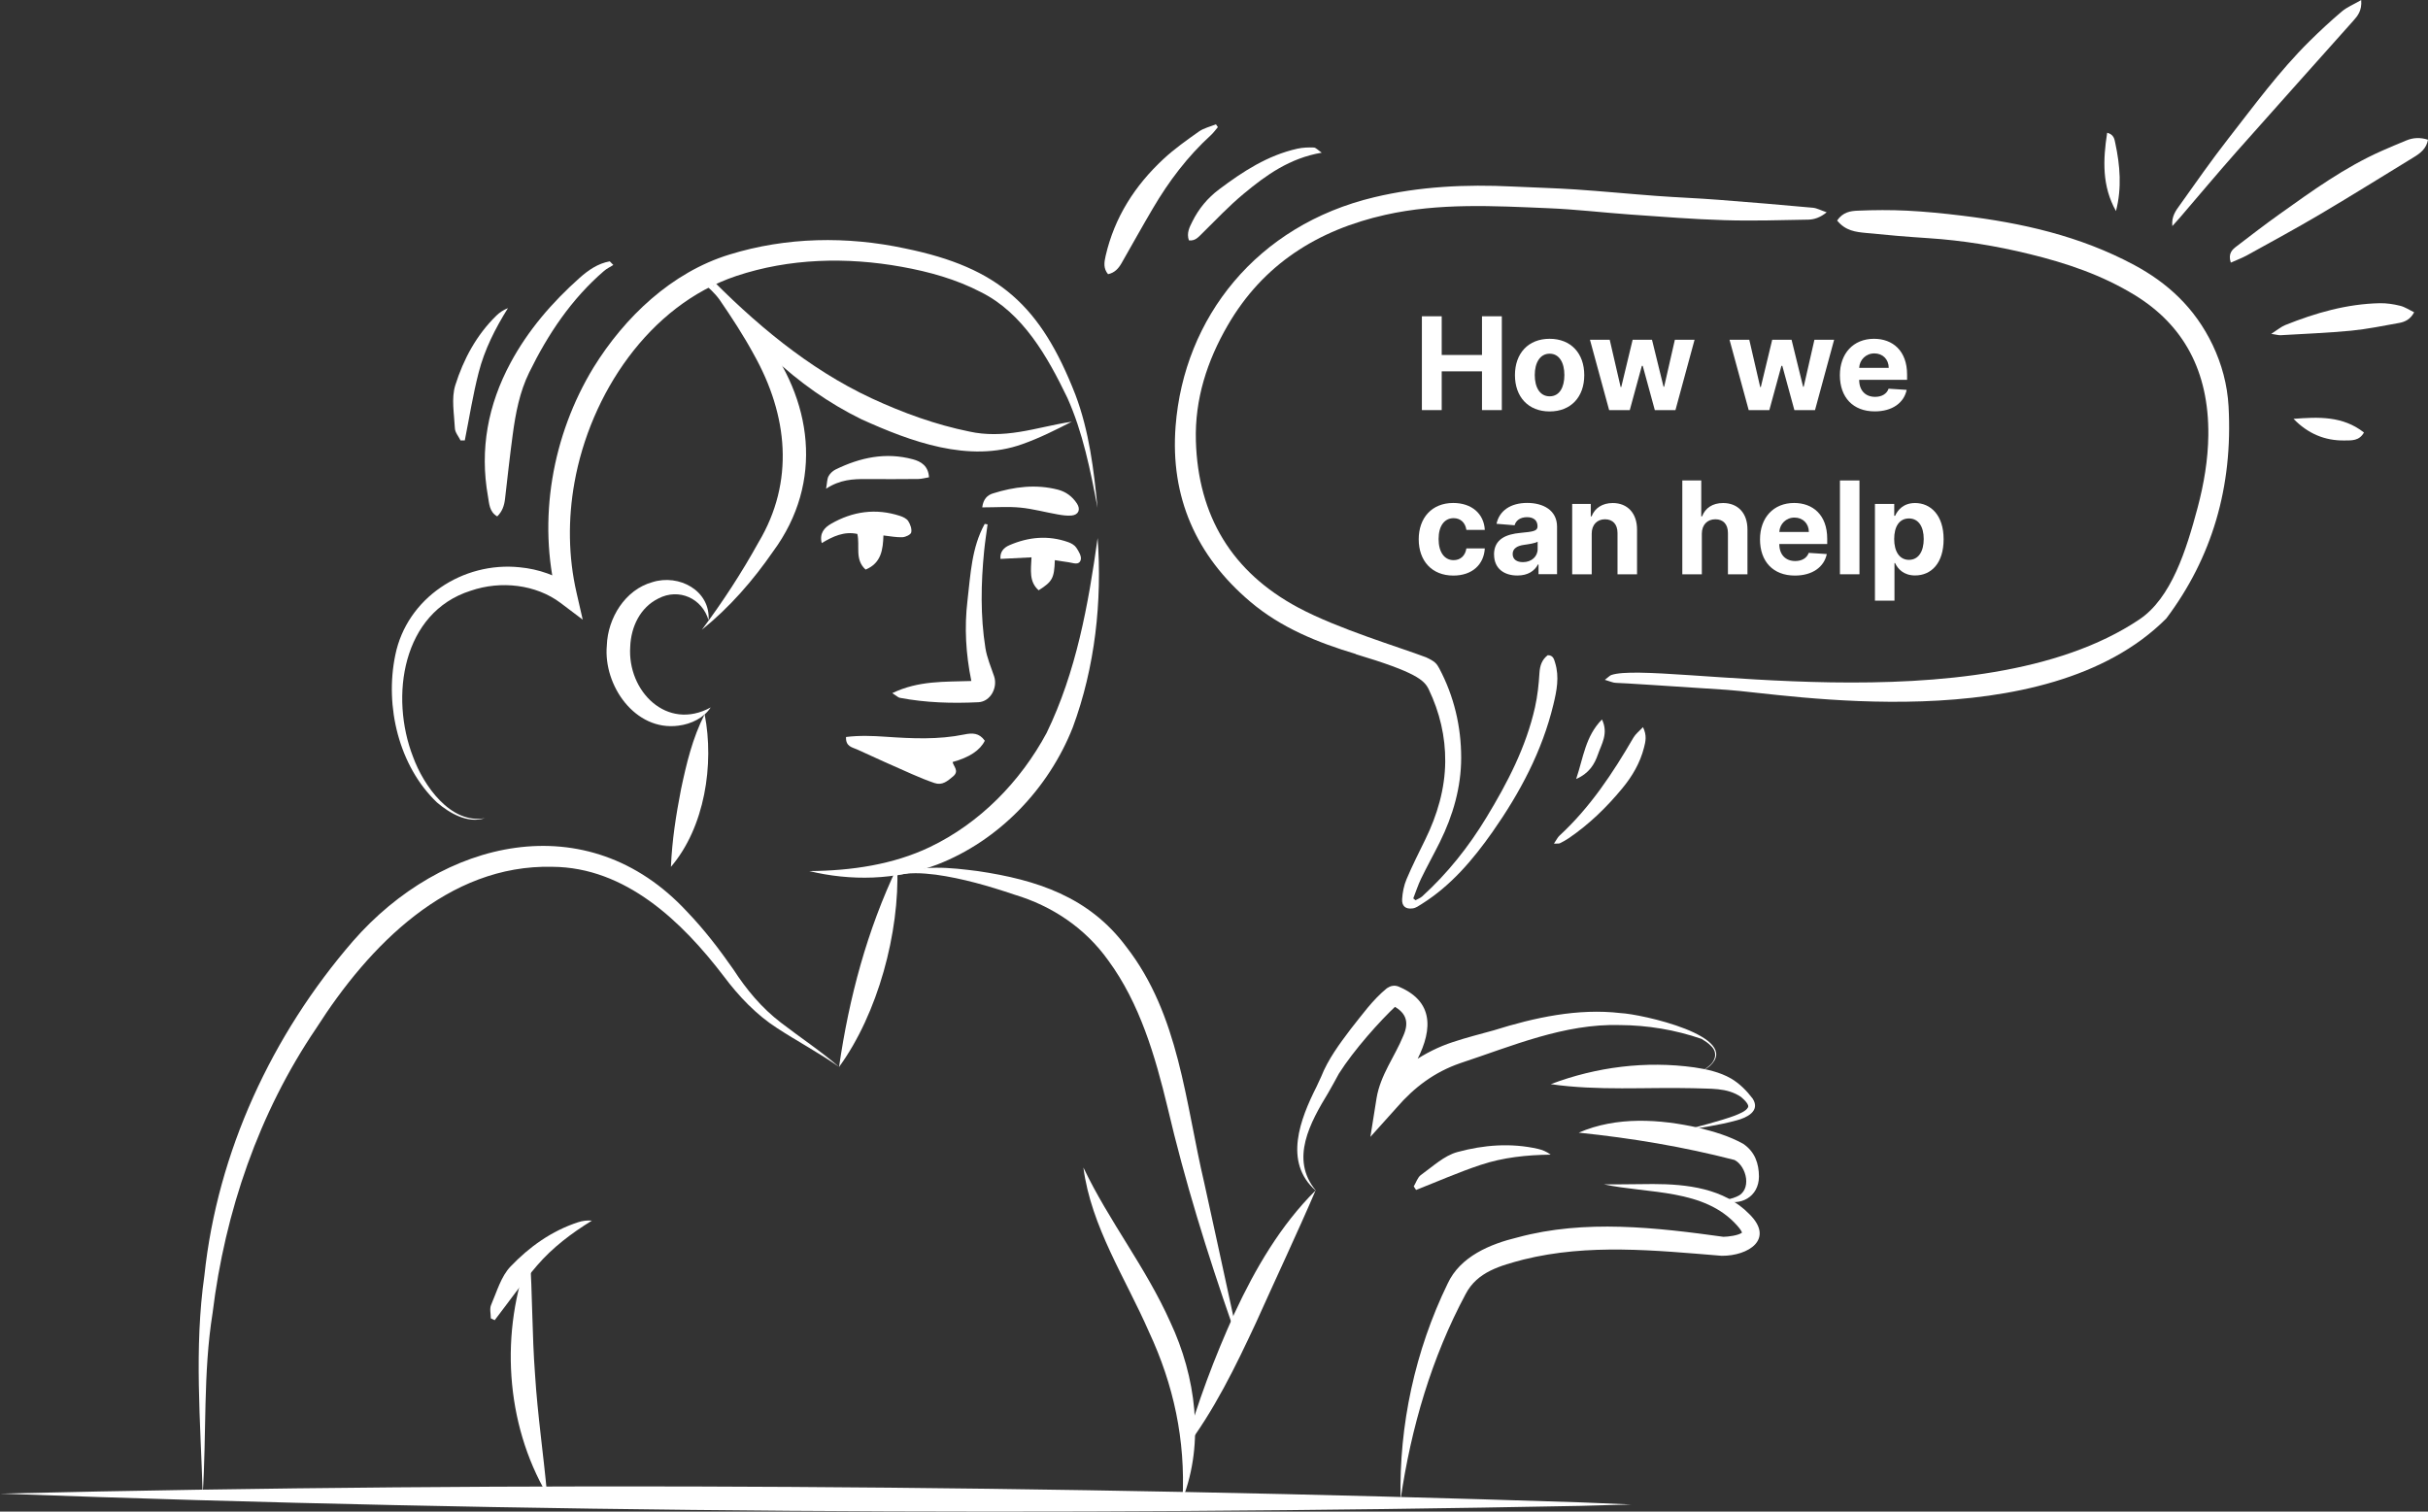 <?xml version="1.0" encoding="UTF-8"?>
<svg id="Layer_2" data-name="Layer 2" xmlns="http://www.w3.org/2000/svg" viewBox="0 0 414.04 257.8">
  <rect x="0" y="0" width="414.04" height="257.8" fill="#333333" stroke="none"/>
  <defs>
    <style>
      .cls-1 {
        fill: #fff;
        stroke-width: 0px;
      }
    </style>
  </defs>
  <g id="_8._Lady_with_speech_bubble_LINE_" data-name="8. Lady with speech bubble (LINE)">
    <path class="cls-1" d="M104.59,45.19c-.53.34-1.12.61-1.59,1.02-5.56,4.79-9.55,10.77-12.75,17.3-1.64,3.34-2.33,6.98-2.82,10.64-.49,3.64-.89,7.3-1.31,10.95-.13,1.14-.48,2.14-1.33,2.97-1.38-.81-1.36-2.22-1.58-3.42-1.43-8.04.01-15.63,3.85-22.77,2.99-5.56,7.07-10.29,11.77-14.48,1.48-1.32,3.13-2.47,5.15-2.83l.61.62Z"/>
    <path class="cls-1" d="M152.16,118.21c4.51-2.17,8.92-1.91,13.48-2.07-.95-4.65-1.2-9.15-.66-13.7.53-4.49.7-9.04,2.94-13.09.16.03.32.06.49.08-.2,1.52-.44,3.04-.59,4.56-.54,5.52-.65,11.04.22,16.53.26,1.64.94,3.22,1.48,4.81.66,1.95-.63,4.33-2.67,4.43-4.49.22-8.97.09-13.4-.75-.29-.05-.53-.32-1.29-.8Z"/>
    <path class="cls-1" d="M167.94,126.32q-1.2,2.46-5.5,3.64c.18.78,1.17,1.53.1,2.44-.97.81-1.86,1.6-3.19,1.14-1.28-.44-2.55-.95-3.79-1.5-3.15-1.38-6.29-2.79-9.41-4.23-.8-.37-1.96-.46-1.88-2.12,2.24-.28,4.52-.2,6.79-.04,4.48.31,8.95.52,13.38-.39,1.37-.28,2.53-.29,3.49,1.06Z"/>
    <path class="cls-1" d="M147.6,97.13c-1.89-1.71-.92-3.99-1.4-6.07-2.24-.48-4.14.4-6.07,1.56-.43-1.67.46-2.64,1.57-3.28,3.71-2.14,7.66-2.7,11.79-1.35.52.17,1.12.46,1.39.88.35.55.64,1.34.51,1.93-.08.38-.95.79-1.49.82-1.02.05-2.05-.17-3.25-.3-.08,2.37-.35,4.72-3.04,5.82Z"/>
    <path class="cls-1" d="M179.88,95.51c-.1,3.09-.41,3.67-2.76,5.16-1.66-1.46-1.32-3.4-1.22-5.62-1.72.09-3.41.17-5.29.27-.12-1.16.53-1.91,1.5-2.33,3.27-1.42,6.64-1.74,10.05-.53.51.18,1.08.5,1.37.93.41.61.93,1.48.77,2.07-.28,1.03-1.31.53-2.07.43-.71-.09-1.41-.22-2.34-.36Z"/>
    <path class="cls-1" d="M78.54,75.12c-.34-.69-.94-1.37-.97-2.08-.12-2.46-.63-5.1.07-7.34,1.39-4.42,3.6-8.55,7-11.87.54-.53,1.18-.96,1.98-1.28-2.18,3.48-4,7.09-5,11-.98,3.81-1.59,7.7-2.36,11.56-.24,0-.48,0-.73.01Z"/>
    <path class="cls-1" d="M241.08,202.34c.4-.66.65-1.53,1.22-1.95,2-1.43,3.95-3.29,6.21-3.91,4.47-1.22,9.14-1.6,13.78-.54.74.17,1.45.47,2.15.98-4.1.05-8.12.47-11.96,1.75-3.73,1.24-7.34,2.83-11,4.27-.13-.2-.27-.4-.4-.6Z"/>
    <path class="cls-1" d="M83.7,224.84c0-.77-.24-1.65.05-2.3.98-2.26,1.69-4.86,3.32-6.55,3.2-3.35,7.01-6.08,11.53-7.55.72-.23,1.48-.34,2.34-.27-3.49,2.15-6.72,4.59-9.35,7.65-2.56,2.98-4.83,6.21-7.23,9.33-.22-.1-.44-.21-.66-.31Z"/>
    <path class="cls-1" d="M140.87,83.35c.18-1,.16-1.63.41-2.12.25-.47.71-.91,1.19-1.15,4.2-2.06,8.58-3,13.2-1.75,1.38.37,2.64,1.12,2.75,3.07-.66.11-1.25.28-1.84.29-2.96.03-5.91.03-8.87.01-2.25-.01-4.46.08-6.84,1.65Z"/>
    <path class="cls-1" d="M167.5,86.52c.18-1.45.92-2.09,1.82-2.37,3.63-1.14,7.33-1.61,11.09-.64,1.38.36,2.45,1.17,3.23,2.35.67,1.01.29,1.95-.9,2.06-.78.07-1.6-.05-2.38-.19-2.12-.37-4.22-.95-6.35-1.16-2.05-.2-4.14-.04-6.5-.04Z"/>
    <g>
      <path class="cls-1" d="M242.47,53.94h3.38v6.6h6.87v-6.6h3.38v16h-3.38v-6.61h-6.87v6.61h-3.38v-16Z"/>
      <path class="cls-1" d="M258.34,63.98c0-3.72,2.27-6.2,5.91-6.2s5.91,2.48,5.91,6.2-2.27,6.19-5.91,6.19-5.91-2.49-5.91-6.19ZM266.77,63.96c0-2.09-.86-3.64-2.51-3.64s-2.54,1.55-2.54,3.64.86,3.63,2.54,3.63,2.51-1.54,2.51-3.63Z"/>
      <path class="cls-1" d="M271.13,57.94h3.37l1.86,8.06h.11l1.94-8.06h3.3l1.97,8.02h.1l1.83-8.02h3.36l-3.26,12h-3.52l-2.06-7.55h-.15l-2.06,7.55h-3.52l-3.27-12Z"/>
      <path class="cls-1" d="M294.93,57.94h3.37l1.86,8.06h.11l1.94-8.06h3.3l1.97,8.02h.1l1.83-8.02h3.36l-3.26,12h-3.52l-2.06-7.55h-.15l-2.06,7.55h-3.52l-3.27-12Z"/>
      <path class="cls-1" d="M313.75,63.99c0-3.7,2.29-6.21,5.82-6.21,3.17,0,5.64,2.02,5.64,6.09v.91h-8.17c0,1.8,1.05,2.9,2.72,2.9,1.11,0,1.97-.48,2.3-1.39l3.08.2c-.47,2.23-2.47,3.67-5.44,3.67-3.7,0-5.95-2.38-5.95-6.18ZM322.08,62.73c0-1.43-1.01-2.46-2.45-2.46s-2.52,1.09-2.59,2.46h5.04Z"/>
      <path class="cls-1" d="M241.93,91.98c0-3.68,2.25-6.2,5.89-6.2,3.13,0,5.23,1.82,5.38,4.59h-3.14c-.18-1.2-.96-2-2.18-2-1.55,0-2.56,1.3-2.56,3.56s1.01,3.6,2.56,3.6c1.14,0,1.98-.72,2.18-2h3.14c-.16,2.76-2.16,4.63-5.36,4.63-3.7,0-5.91-2.54-5.91-6.19Z"/>
      <path class="cls-1" d="M254.77,94.58c0-2.68,2.13-3.48,4.51-3.7,2.09-.2,2.91-.3,2.91-1.08v-.05c0-.98-.65-1.55-1.78-1.55-1.2,0-1.91.59-2.13,1.38l-3.08-.25c.46-2.19,2.35-3.56,5.23-3.56,2.67,0,5.09,1.2,5.09,4.06v8.09h-3.16v-1.66h-.09c-.59,1.12-1.73,1.89-3.51,1.89-2.29,0-3.98-1.2-3.98-3.58ZM262.21,93.65v-1.27c-.4.27-1.59.44-2.31.54-1.17.16-1.95.62-1.95,1.56s.73,1.39,1.76,1.39c1.46,0,2.5-.96,2.5-2.22Z"/>
      <path class="cls-1" d="M271.43,97.94h-3.33v-12h3.17v2.12h.14c.54-1.4,1.83-2.27,3.61-2.27,2.5,0,4.14,1.72,4.14,4.52v7.64h-3.33v-7.05c0-1.47-.8-2.34-2.13-2.34s-2.27.91-2.27,2.45v6.94Z"/>
      <path class="cls-1" d="M290.21,97.94h-3.33v-16h3.23v6.12h.14c.55-1.41,1.77-2.27,3.59-2.27,2.5,0,4.16,1.7,4.15,4.52v7.64h-3.33v-7.05c0-1.48-.79-2.34-2.14-2.34s-2.3.91-2.31,2.45v6.94Z"/>
      <path class="cls-1" d="M300.13,91.99c0-3.7,2.29-6.21,5.82-6.21,3.17,0,5.64,2.02,5.64,6.09v.91h-8.17c0,1.8,1.05,2.9,2.72,2.9,1.11,0,1.97-.48,2.3-1.39l3.08.2c-.47,2.23-2.47,3.67-5.44,3.67-3.7,0-5.95-2.38-5.95-6.18ZM308.46,90.73c0-1.43-1.01-2.46-2.45-2.46s-2.52,1.09-2.59,2.46h5.04Z"/>
      <path class="cls-1" d="M317.09,97.94h-3.33v-16h3.33v16Z"/>
      <path class="cls-1" d="M319.74,85.94h3.28v2.02h.15c.45-.98,1.41-2.17,3.41-2.17,2.63,0,4.86,2.05,4.86,6.17s-2.13,6.18-4.87,6.18c-1.94,0-2.95-1.12-3.41-2.12h-.1v6.42h-3.33v-16.5ZM325.53,95.48c1.63,0,2.52-1.45,2.52-3.55s-.88-3.51-2.52-3.51-2.52,1.37-2.52,3.51.92,3.55,2.52,3.55Z"/>
    </g>
    <path class="cls-1" d="M117.62,47.17c3.97-.16,9.66,6.88,12.14,9.81,8.83,11.08,10.78,25.25,2.08,37.06-3.44,4.98-7.44,9.57-12.15,13.36,3.56-4.76,6.78-9.71,9.65-14.89,6.2-10.38,5.03-21.69-.8-32.08-1.73-3.18-3.77-6.31-5.85-9.34-.84-1.15-1.96-2.18-3.09-3.06-.59-.41-1.21-.88-1.97-.87h0Z"/>
    <path class="cls-1" d="M120.84,105.81c-1.09-3.79-5.09-5.55-8.55-3.75-3.12,1.53-4.69,4.84-4.82,8.23-.52,7.57,6.26,14.46,13.72,10.36-1.14,1.76-3.29,2.84-5.51,3.11-7.37.98-12.82-6.86-12.2-13.68.15-4.64,3.11-9.52,7.78-10.8,4.51-1.43,9.92,1.43,9.57,6.53h0Z"/>
    <path class="cls-1" d="M120.16,121.81c1.67,8.54.02,19.29-5.75,26.03.2-4.6.86-8.79,1.72-13.22.93-4.4,1.94-8.7,4.03-12.81h0Z"/>
    <path class="cls-1" d="M120.16,46.42c8.34,8.58,17.66,16.47,28.45,21.5,5.37,2.49,10.96,4.52,16.7,5.68,2.75.61,5.6.53,8.52.06,2.92-.46,5.9-1.29,8.94-1.74-2.74,1.39-5.45,2.77-8.42,3.82-9.11,3.28-19.11-.46-27.44-4.23-11.08-5.42-20.53-14.5-26.76-25.09h0Z"/>
    <path class="cls-1" d="M187.17,91.7c.8,10.84-.43,22.08-4.23,32.35-4.12,10.45-12.58,19.32-23.13,23.4-7.07,2.71-14.8,2.8-21.81,1.11,7.23-.06,14.33-1.12,20.55-4.09,8.54-4.08,15.47-11.18,19.93-19.48,5.04-10.4,7.11-21.82,8.7-33.28h0Z"/>
    <path class="cls-1" d="M82.67,139.54c-2.91.95-5.98-.83-8.15-2.68-6.49-6.18-8.94-16.38-7.11-25.15,1.97-9.72,11.52-15.98,21.23-14.96,3.18.3,6.35,1.38,9.01,3.31l-2.7,1.79c-3.32-13.21-.8-27.57,6.25-39.16,5.33-8.62,13.33-16.26,23.2-19.28,9.71-3,20.05-3.16,29.94-1.04,16.03,3.28,23.13,9.79,29.04,24.93,2.36,6.25,3.15,12.83,3.78,19.32-1.21-6.42-2.51-12.88-5.14-18.76-3.38-7.01-7.56-14.46-14.75-18.04-4.22-2.2-8.84-3.48-13.52-4.32-9.37-1.69-19.14-1.46-28.2,1.57-14.91,5-24.91,20.19-27.59,35.24-1.11,6.19-1.06,12.61.35,18.74l1.06,4.63-3.76-2.84c-4.19-3.16-10.2-3.87-15.35-2.09-11.68,3.7-13.82,18.06-9.82,28.34,1.76,4.83,6.37,11.5,12.23,10.45h0Z"/>
    <path class="cls-1" d="M34.57,254.97c-.37-12.44-1.49-25.02.29-37.48,2.23-21.05,11.52-41.03,25.33-56.98,15.13-17.35,39.91-23.44,56.96-5.04,2.95,3.07,5.52,6.43,7.91,9.86,2.26,3.48,4.81,6.55,8.11,9.08,3.26,2.52,6.79,4.83,9.91,7.55-3.41-2.41-7.06-4.33-10.58-6.63-3.54-2.27-6.57-5.48-9.06-8.81-7.16-9.39-16.8-18.63-29.28-18.69-17.79-.42-31.26,13.46-40.22,27.51-9.81,14.46-15.57,31.29-17.69,48.6-1.64,10.24-1.01,20.63-1.69,31.01h0Z"/>
    <path class="cls-1" d="M153.01,147.84c.41,11.2-3.31,25.04-9.93,34.13,1.71-11.84,4.78-23.32,9.93-34.13h0Z"/>
    <path class="cls-1" d="M152.68,149.35c4.35-2,9.44-1.37,14.06-.79,10.03,1.48,18.98,4.38,25.32,12.91,9.04,11.62,10.05,26.51,13.31,40.32.98,4.48,3.55,16.2,4.48,20.55.37,1.7,1.01,4.73,1.41,6.43,0,0,.06.21.06.21l.03.1s.04.1.04.03c.01.07-.05,0-.05-.02-.39-.82-.9-2.31-1.23-3.18-4.24-12.18-8.07-24.49-11.01-37.06-2.1-8.73-4.75-17.77-10.1-25.04-3.94-5.53-9.56-9.3-16.03-11.24-4.36-1.47-8.83-2.77-13.39-3.4-2.29-.28-4.63-.44-6.88.18h0Z"/>
    <path class="cls-1" d="M90.34,213.86c.47,6.96.38,13.7.9,20.58.43,6.88,1.43,13.52,2.06,20.47-7.16-12.21-8.08-27.91-2.97-41.04h0Z"/>
    <path class="cls-1" d="M0,254.73c89.36-2.11,180.15-1.44,269.49,1.49,0,0,8.69.36,8.69.36l-8.69.24c-89.37,1.74-180.16,1.2-269.49-2.09h0Z"/>
    <path class="cls-1" d="M224.34,203.03c-5.51-4.84-2.6-12.22.16-17.69,0,0,.78-1.68.78-1.68,1.19-3.02,3.18-5.68,5.03-8.13,1.91-2.39,3.73-4.98,6.19-6.99.28-.17.62-.38,1.06-.42.23-.03.43-.01.68.05.41.13.27.1.33.12,6.53,2.76,5.47,8.25,2.62,13.33-1.13,2.21-2.27,4.35-2.53,6.26l-3.46-1.58c3.18-3.89,7.75-7.01,12.52-8.57,2.37-.79,4.71-1.37,7-2.01,6.95-2.18,14.36-3.8,21.65-2.94,3.38.14,20.84,3.96,15.17,9.05-.54.43-1.14.77-1.77,1.03.62-.29,1.2-.65,1.71-1.1,1.12-.9,1.42-2.36.27-3.4-.41-.46-1.12-.9-1.58-1.18-4.52-1.56-9.23-2.33-13.91-2.36-9.51-.28-18.43,3.59-27.25,6.5-4.35,1.5-7.83,4.09-10.82,7.56,0,0-4.5,5.01-4.5,5.01l1.05-6.59c.65-3.96,3.11-7.1,4.55-10.62,1.17-2.59.33-4.2-2.13-5.34.02,0-.15-.05.22.08.25.07.61.07.81,0-2.87,2.67-7.33,7.67-9.87,11.68-.43.82-1.35,2.46-1.81,3.26-3.05,5.03-6.59,11.31-2.14,16.65h0Z"/>
    <path class="cls-1" d="M264.44,184.9c7.8-2.95,16.23-4.01,24.51-2.86,2.06.31,4.26.76,6.25,1.9,1.47.87,2.66,2.08,3.69,3.44,1.36,2.14-1.1,3.27-2.78,3.7-2.97.82-6.01,1.23-9.04,1.73,2.93-.82,5.92-1.51,8.77-2.55.75-.31,1.86-.72,2.23-1.38.27-.38-.45-1.2-1.17-1.79-2.42-1.67-5.34-1.36-8.23-1.5-8.05-.19-16.17.47-24.22-.69h0Z"/>
    <path class="cls-1" d="M269.22,193.17c6.43-2.8,13.8-2.33,20.49-.82,2.61.65,5.15,1.39,7.55,2.72,2.03,1.37,2.68,3.4,2.69,5.6-.03,3.47-3.18,5.14-6.23,4,.85-.08,1.69-.25,2.39-.57,2.72-1.05,1.77-5.18-.32-6.27-8.76-2.26-17.49-3.72-26.57-4.66h0Z"/>
    <path class="cls-1" d="M238.84,255.66c-.29-12.58,2.48-25.34,8.01-36.72,2.16-4.69,7.31-6.79,11.95-7.91,11.47-3.11,23.68-1.68,35.16-.09h-.22c1.13-.02,2.6-.26,3.2-.64.14-.08.15-.13.13-.06-.02.07.02.11-.01-.02-.07-.27-.39-.72-.83-1.21-5.6-6.32-15.1-5.39-22.76-7.03,2.81.04,5.6-.05,8.42-.05,5.73.01,12.12.71,16.42,5.13,4.34,4.27-.15,7.14-4.71,7.11-11.38-.93-22.71-2.11-33.81.64-3.9,1.04-7.86,2.06-9.85,5.87-5.8,10.81-9.32,22.84-11.09,34.98h0Z"/>
    <path class="cls-1" d="M224.34,203.03c-2.85,6.67-7.17,15.88-10.16,22.55-3.5,7.51-7.15,15.04-12.23,21.69,2.25-8.08,5.15-15.76,8.6-23.37,3.52-7.55,7.82-14.94,13.79-20.87h0Z"/>
    <path class="cls-1" d="M184.76,199.14c4.4,9.22,10.62,16.96,14.81,26.34,4.34,9.24,5.86,20.53,2.09,30.18.5-10.09-1.51-19.49-5.74-28.54-3.95-9.06-9.85-17.9-11.17-27.98h0Z"/>
    <path class="cls-1" d="M231.21,111.54c-6.5-1.95-12.75-4.47-17.99-8.91-9.25-7.82-13.68-17.88-12.75-29.94,1.43-18.52,13.85-34.28,33.87-39.05,7.74-1.85,15.64-2.22,23.58-1.83,3.58.18,7.17.26,10.75.5,4.6.31,9.18.76,13.77,1.1,3.5.26,7.02.39,10.52.66,5.4.41,10.79.87,16.18,1.36.69.06,1.35.44,2.36.78-1.12.9-2.13,1.23-3.16,1.25-4.77.09-9.54.24-14.3.09-5.34-.16-10.67-.59-16-.96-4.67-.33-9.32-.89-14-1.08-9.29-.39-18.61-.93-27.8,1.13-11.55,2.59-20.86,8.44-26.89,18.86-3.51,6.06-5.62,12.59-5.42,19.67.37,12.8,6.12,22.39,17.47,28.46,6.79,3.63,17.2,6.73,21.78,8.47,1.5.69,1.82,1.07,2.26,1.9,2.52,4.76,3.73,9.91,3.73,15.23,0,5.02-1.39,9.84-3.63,14.37-1.04,2.1-2.19,4.15-3.21,6.26-.52,1.08-.89,2.24-1.33,3.36.13.1.26.21.39.31.38-.22.82-.37,1.14-.66,4.32-3.93,7.91-8.45,10.93-13.43,3.59-5.91,6.77-12.01,8.3-18.82.43-1.92.64-3.9.76-5.86.08-1.27.43-2.26,1.41-3.02.91,0,1.07.65,1.26,1.29.75,2.42.27,4.8-.3,7.15-1.92,7.96-5.71,15.04-10.37,21.69-3.35,4.76-7.08,9.17-12.09,12.31-.48.3-.98.67-1.51.74-1.2.18-1.89-.37-1.82-1.58.07-1.15.31-2.34.75-3.39.97-2.29,2.09-4.52,3.19-6.76,2.06-4.2,3.37-8.65,3.41-13.3.04-4.27-.94-8.42-2.81-12.32-.76-1.58-2.17-2.92-12.47-6.01Z"/>
    <path class="cls-1" d="M313.26,37.63c1.02-1.49,2.33-1.65,3.53-1.7,2.81-.12,5.64-.14,8.45,0,3.12.16,6.24.47,9.34.85,10.12,1.23,20.06,3.42,29.39,8.43,5.58,3,10.3,7.23,13.36,13.65,1.54,3.25,2.49,6.72,2.7,10.43.76,13.78-2.85,25.86-10.62,36.19-20.73,20.82-65.27,12.8-74.92,12.17s-18.04-1.19-18.91-1.19c-.5,0-1-.26-1.91-.52.64-.48.85-.74,1.11-.82,7.56-2.62,62.31,9.12,90.03-9.47,5.46-3.66,8-11.78,9.96-19.13,1.06-4.01,1.76-8.11,1.81-12.3.12-10.99-4.3-18.83-12.51-23.87-5.65-3.47-11.73-5.49-17.94-7.01-5.7-1.4-11.45-2.34-17.27-2.72-3.56-.23-7.11-.53-10.66-.89-1.71-.17-3.48-.34-4.91-2.11Z"/>
    <path class="cls-1" d="M380.41,44.79c-.5-1.59.26-2.23,1.01-2.8,2.44-1.87,4.87-3.74,7.37-5.52,5.54-3.95,11.06-7.94,17.32-10.72,1.4-.63,2.82-1.21,4.24-1.8,1.18-.49,2.39-.54,3.69-.12-.26,1.49-1.28,2.29-2.42,2.98-5.31,3.24-10.58,6.54-15.93,9.7-4.09,2.42-8.28,4.69-12.44,6.99-.87.48-1.8.83-2.84,1.29Z"/>
    <path class="cls-1" d="M402.65,0c.15,1.84-.62,2.73-1.39,3.59-6.63,7.44-13.29,14.86-19.9,22.32-3.25,3.68-6.4,7.44-9.6,11.17-.37.43-.75.84-1.32,1.48-.17-1.67.62-2.67,1.31-3.63,2.68-3.76,5.32-7.55,8.16-11.19,4.47-5.72,8.75-11.6,13.93-16.72,1.77-1.75,3.6-3.45,5.5-5.06.86-.73,1.96-1.17,3.31-1.95Z"/>
    <path class="cls-1" d="M188.96,46.77c-.84-.99-.67-2.03-.42-3.13,1.51-6.58,4.99-11.99,9.86-16.52,1.86-1.73,3.97-3.22,6.05-4.69.84-.59,1.93-.83,2.9-1.23.11.16.22.32.33.48-.39.46-.74.96-1.18,1.36-3.98,3.63-7.19,7.88-9.91,12.51-1.82,3.09-3.56,6.22-5.34,9.34-.52.91-1.19,1.64-2.29,1.87Z"/>
    <path class="cls-1" d="M387.32,56.93c1.08-.69,1.68-1.21,2.37-1.49,5.18-2.08,10.5-3.61,16.13-3.73,1.16-.02,2.34.16,3.47.44.8.19,1.52.69,2.39,1.11-.65,1.21-1.57,1.64-2.57,1.82-2.72.49-5.45,1.05-8.2,1.32-3.99.38-8.01.53-12.01.77-.33.02-.66-.09-1.58-.23Z"/>
    <path class="cls-1" d="M202.74,40.99c-.43-1.24.1-2.22.58-3.19,1.09-2.2,2.61-4.04,4.59-5.52,4.06-3.05,8.27-5.79,13.32-6.92.91-.2,1.88-.24,2.81-.2.37.02.73.46,1.35.88-5.47.93-9.49,3.83-13.3,7-2.52,2.09-4.79,4.5-7.13,6.81-.63.62-1.18,1.28-2.22,1.14Z"/>
    <path class="cls-1" d="M264.98,143.89c.46-.68.64-1.08.94-1.36,5.23-4.82,9.09-10.65,12.63-16.74.36-.62.98-1.09,1.62-1.78.71,1.42.44,2.47.17,3.52-.67,2.6-1.99,4.85-3.69,6.91-2.67,3.24-5.65,6.13-9.12,8.5-.48.33-1,.61-1.52.87-.17.09-.41.04-1.04.07Z"/>
    <path class="cls-1" d="M391.11,71.43c4.22-.32,8.37-.53,12.01,2.33-.83,1.47-2.1,1.34-3.3,1.36-3.41.06-6.3-1.2-8.71-3.69Z"/>
    <path class="cls-1" d="M360.83,35.99c-2.38-4.22-2.23-8.68-1.5-13.35,1.15.3,1.24,1.09,1.38,1.75.82,3.83,1.14,7.68.12,11.61Z"/>
    <path class="cls-1" d="M268.78,132.85c1.24-3.68,1.56-7.26,4.4-10.15,1.14,2.39-.07,4.17-.68,5.94-.58,1.68-1.49,3.24-3.72,4.21Z"/>
  </g>
</svg>